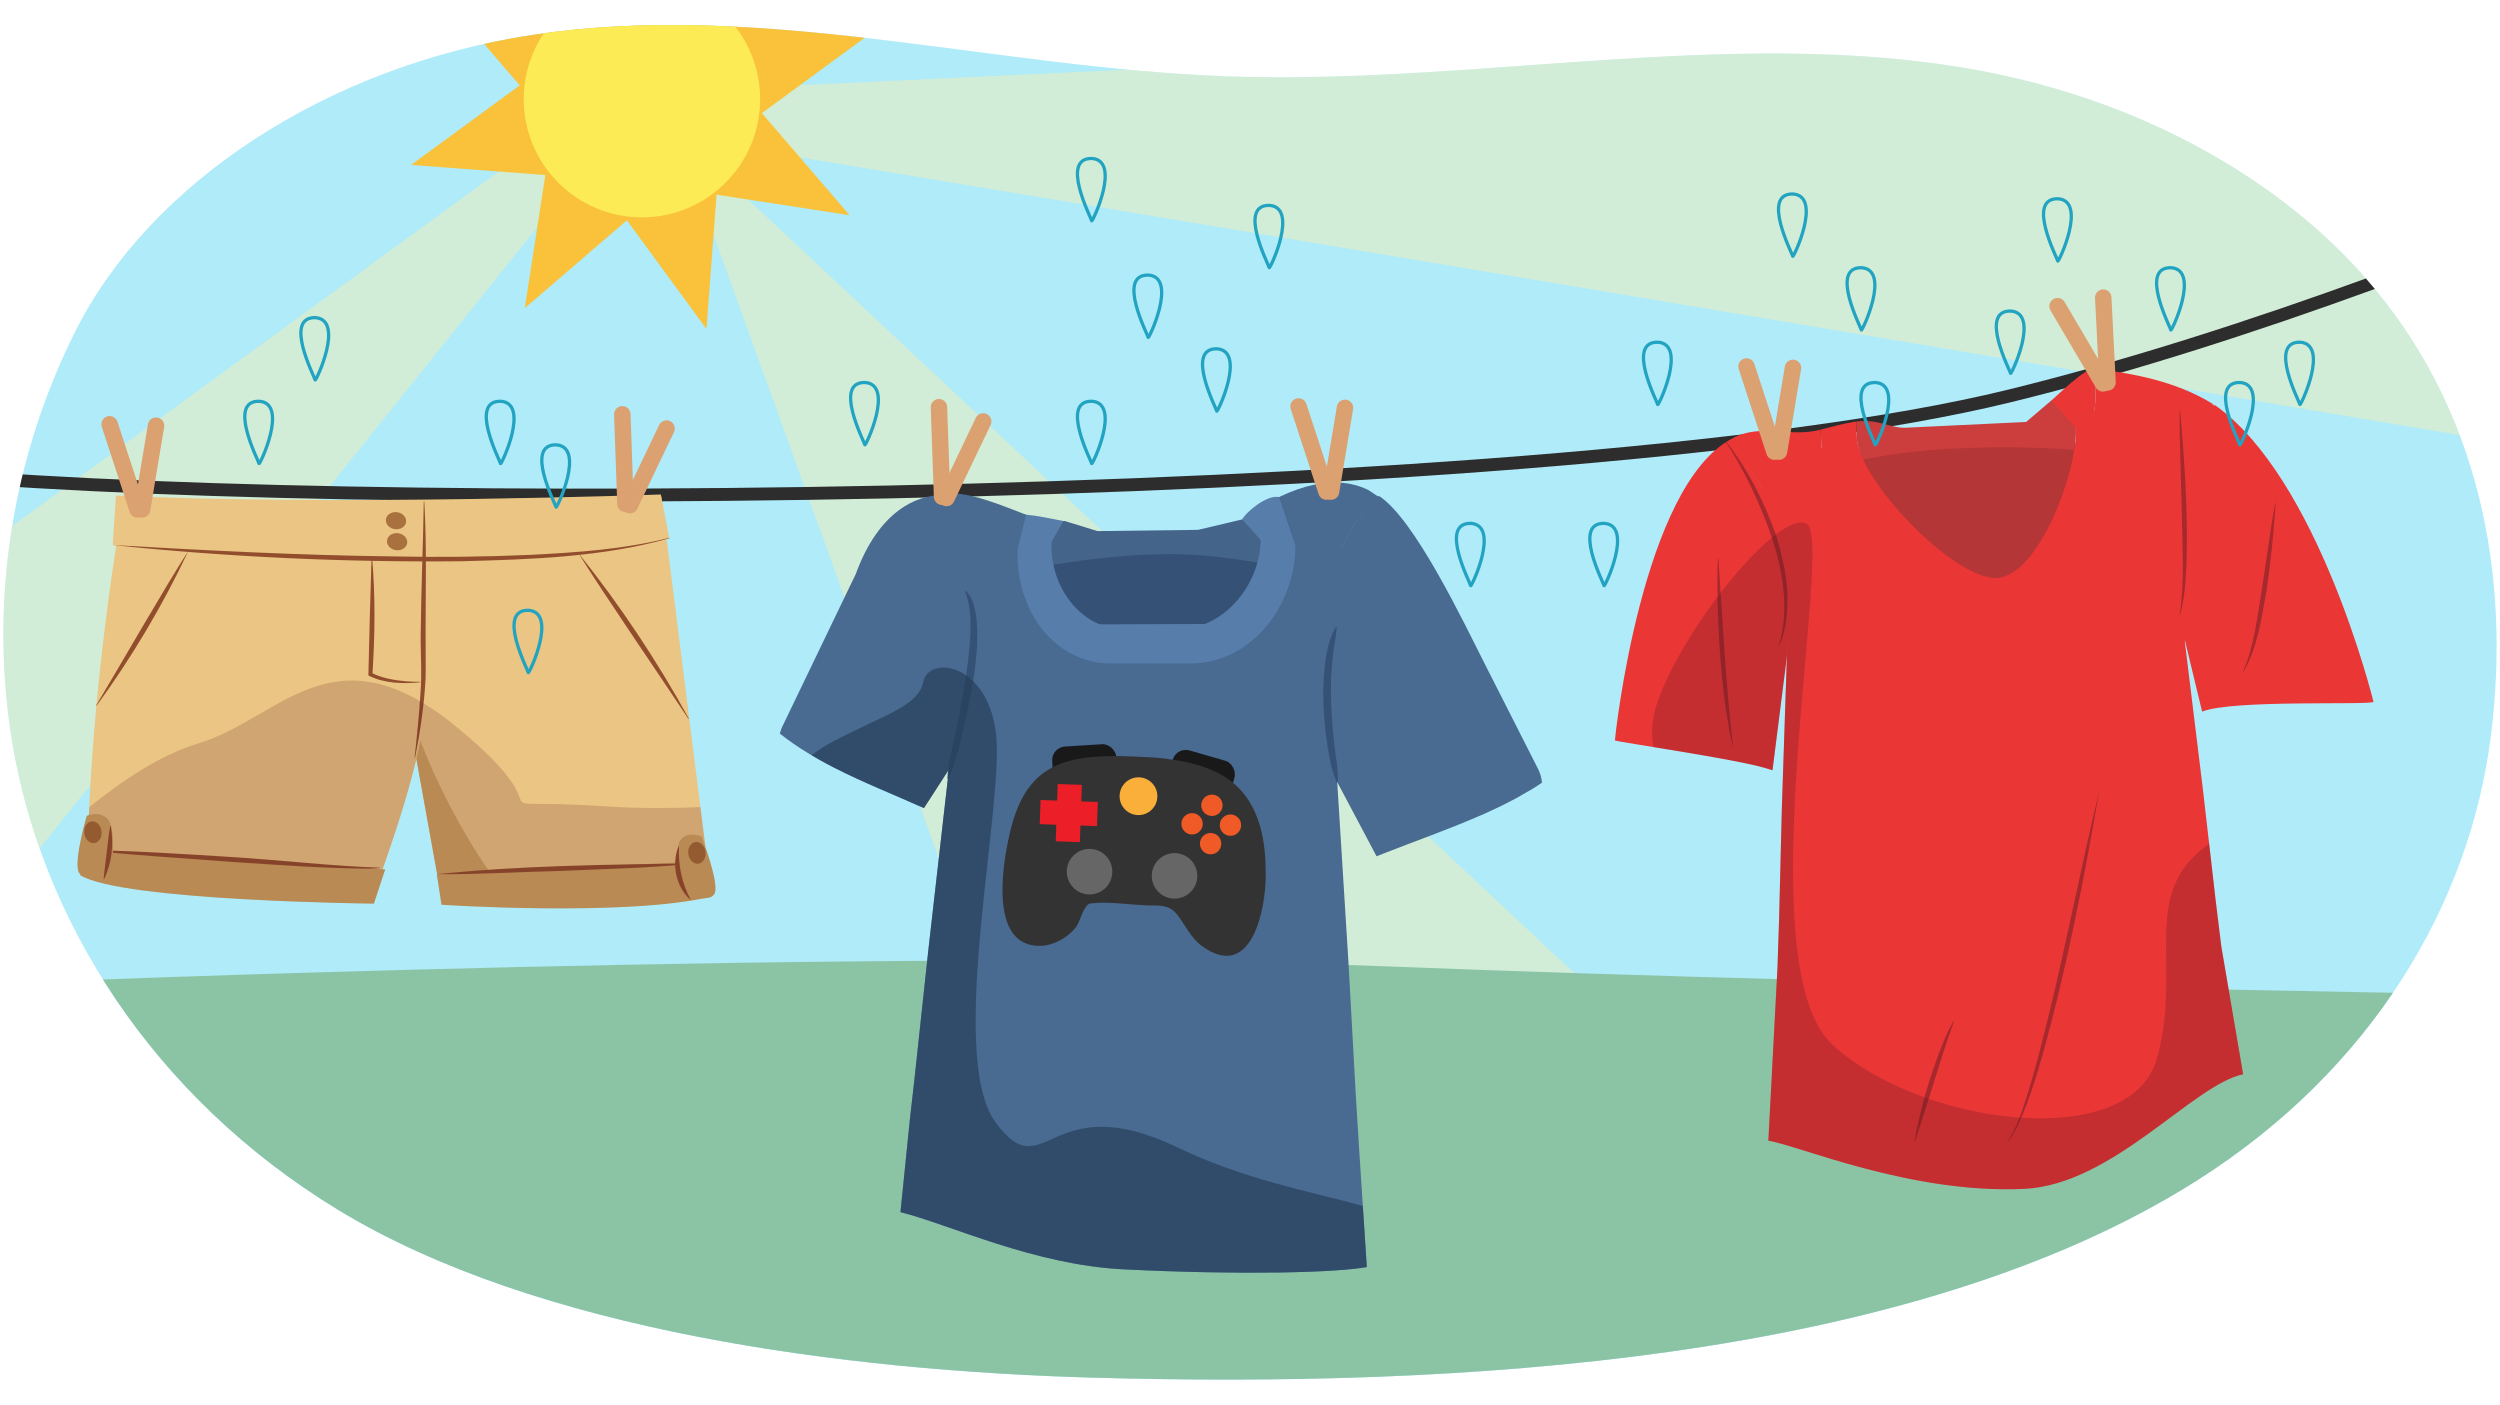<?xml version="1.0" encoding="UTF-8"?><svg id="a" xmlns="http://www.w3.org/2000/svg" width="760" height="427" xmlns:xlink="http://www.w3.org/1999/xlink" viewBox="0 0 760 427"><defs><clipPath id="b"><path d="M1.45,205.866c-2.297-35.601,4.83-71.86,21.365-104.984C45.459,55.521,99.532,20.071,161.705,10.628,231.718-.006,302.054,20.667,373.005,23.207c78.795,2.821,160.172-16.681,235.753-.339,44.687,9.662,84.103,31.874,109.982,61.218,35.261,39.983,44.597,91.013,38.495,139.585-6.45,51.344-36.267,101.425-89.093,135.021-87.979,55.952-227.157,63.147-335.656,60.115-75.761-2.117-169.121-14.144-229.72-51.029C46.141,333.313,12.232,279.221,3.529,224.522c-.985-6.192-1.676-12.417-2.079-18.656Z" fill="none"/></clipPath><clipPath id="c"><polygon points="200.981 150.695 216.354 272.54 134.274 273.421 126.238 228.826 121.889 152.364 200.981 150.695" fill="#eac583"/></clipPath></defs><g clip-path="url(#b)"><rect x="-21.667" y="-7.509" width="797.167" height="439.024" fill="#afebf9"/><polygon points="225.789 59.097 515.854 330.752 330.14 384.703 210.575 53.924 225.789 59.097" fill="#ffefab" opacity=".43"/><path d="M221.861,44.438c12.312,1.453,595.449,99.506,595.449,99.506L790.032,0,167.72,29.465l54.141,14.973Z" fill="#ffefab" opacity=".43"/><polygon points="185.699 41.154 -63.601 352.361 -129.852 257.186 160.991 45.317 185.699 41.154" fill="#ffefab" opacity=".43"/><path d="M5.995,298.717s263.62-10.952,416.951-4.888,373.9,9.095,373.9,9.095l-100.694,165.404L57.892,428.734,5.995,298.717Z" fill="#bbedf9"/><path d="M5.995,298.717s263.62-10.952,416.951-4.888,373.9,9.095,373.9,9.095l-100.694,165.404L57.892,428.734,5.995,298.717Z" fill="#65a060" opacity=".55"/><g><path d="M231.598,34.39l33.024-24.189-40.819-3.073,6.247-40.455-31.036,26.691-24.188-33.023-3.073,40.819-40.455-6.247,26.691,31.036-33.023,24.189,40.819,3.073-6.247,40.455,31.036-26.691,24.189,33.024,3.073-40.819,40.455,6.247-26.691-31.036Z" fill="#f9c23a"/><circle cx="195.148" cy="30.149" r="35.929" fill="#fceb54"/></g><g><path d="M-40.621,141.926c103.11,13.947,508.077,13.598,651.42-21.538C754.142,85.251,934.103-5.955,934.103-5.955" fill="none" stroke="#2d2d2d" stroke-linecap="round" stroke-linejoin="round" stroke-width="3.916"/><g><g><g><path d="M300.323,184.733c-.52-2.285,1.149-15.01,1.25-17.496l18.323-8.265c3.836-.354,.469-.562,3.743-.602l10.011,3.082,30.561-.376,13.435-3.174c4.506-.056,11.924-7.814,18.489-7.327l7.498,6.249c-.042,2.489,5.687,37.55,5.034,39.852-7.722-1.24-55.704,16.29-66.271,16.385-13.291,.12-32.807-29.745-42.074-28.327Z" fill="#45648a"/><path d="M354.53,168.44c11.464-.106,21.398,1.573,29.774,2.917-3.311,11.682-13.288,21.228-24.485,21.259l-19.344,.054c-10.978,.031-20.121-9.249-22.698-20.636,10.043-1.537,22.342-3.461,36.753-3.595Z" fill="#355175"/><path d="M362.115,201.679l-24.43,.01c-9.062,.004-16.818-4.601-21.912-11.815l69.791-.25c-5.837,7.368-14.224,12.052-23.45,12.056Z" fill="#577dab"/><path d="M273.745,368.484l2.881-28.36,1.348-11.855,2.098-19.52,2.071-19.266,1.943-17.069,1.921-16.872,1.899-16.679,.228-2.003,.004-.07s1.003-5.94,1.182-14.419c.102-4.829,3.178-28.463,2.406-34.292-.711-5.373-1.935-10.894-3.936-16.084-2.16-5.603-5.653-6.492-9.953-10.695,.508-.329,1.607-4.93,2.271-5.13,.671-.202-4.089,8.24-3.577,8.236l4.345-12.088c9.773-7.331,28.477,4.533,39.021,6.651l-2.91,6.599c-.107,2.417-1.549,3.961-1.25,6.249,.786,6.015,4.702,8.853,7.864,13.33,5.094,7.214,6.819,9.585,15.881,9.581l22.495-1.666c9.226-.004,10.41-.131,16.246-7.498,3.64-4.595,6.162-5.917,7.382-12.081,.464-2.346-.032-4.194,0-6.665l-7.958-8.92c16.242-11.713,29.283-13.411,38.262-8.976h.004c.161,.095,.326,.216,.489,.319,.894,.57,1.8,1.226,2.701,1.795-4.653,4.2-8.162,9.282-10.83,14.715-2.634,5.364,1.622,34.844,.4,40.411-1.316,5.996-1.96,11.812-2.246,16.818-.51,8.936,.12,15.262,.12,15.262l.111,1.771,1.076,17.26,1.09,17.488,1.104,17.721,1.106,20.029,1.123,20.329,1.151,18.503,2.207,33.836c-9.359,1.721-37.725,2.476-73.74,.713-27.528-1.347-52.825-13.573-68.03-17.412Z" fill="#496a91"/><path d="M362.115,201.679l-24.43,.01c-16.849,.007-29.138-15.851-28.293-34.855l2.541-10.369c3.449,.291,6.766,1.047,11.318,1.91l-3.592,6.407c-.566,13.907,9.29,26.429,21.618,26.389l17.821-.057c12.529-.04,23.914-12.846,24.155-26.99l-5.607-6.224c.6-1.599,7.228-7.649,11.188-6.782l4.983,14.887c-.254,19.435-14.476,35.667-31.702,35.674Z" fill="#577dab"/></g><g><path d="M238.144,220.225l22.005-45.72c7.062-19.274,18.512-24.027,26.52-24.027,20.232,19.764,18.083,38.838,18.083,38.838l-16.67,48.568,13.096-23.625-20.302,31.407c-9.021-4.058-18.416-7.754-27.296-12.291-1.529-.781-3.041-1.589-4.535-2.427-1.172-.658-2.329-1.338-3.473-2.038-1.457-.89-2.89-1.818-4.294-2.787-1.435-.989-2.843-2.018-4.213-3.103,.242-.955,.596-1.897,1.08-2.795Z" fill="#496a91"/><g><path d="M408.265,165.549c-.44,.896-.856,1.801-1.25,2.715,.394-.914,.811-1.818,1.25-2.715Z" fill="#eb3636"/><path d="M407.014,168.265h0c.394-.915,.811-1.82,1.25-2.716l.011-.023c.406-.828,.839-1.645,1.285-2.455,.036-.066,.068-.134,.105-.2l.006,.005c.845-1.52,1.765-3.002,2.762-4.438l-.002-.002c.014-.02,.03-.039,.044-.059,1.917-2.75,4.119-5.33,6.677-7.639,10.783,6.804,25.888,38.606,32.097,50.85l16.304,32.127c.685,1.35,1.079,2.787,1.208,4.222-1.018,.669-2.026,1.354-3.066,1.985-.642,.389-1.305,.74-1.953,1.115-1.018,.589-2.027,1.192-3.063,1.749-.659,.354-1.331,.686-1.996,1.03-.676,.349-1.346,.71-2.029,1.047-.671,.331-1.356,.634-2.031,.956-1.06,.503-2.114,1.017-3.185,1.498-.683,.307-1.381,.58-2.068,.878-9.487,4.122-19.261,7.532-28.621,11.217-.759,.299-1.518,.598-2.272,.901l-11.927-22.496s-8.534-48.675,.464-69.552Z" fill="#496a91"/></g></g></g><path d="M406.407,237.831c-1.73-3.667-2.298-7.671-2.916-11.608-1.203-7.922-1.651-16.005-.721-23.996,.505-3.977,1.206-8.059,3.326-11.575l.272,.095c-.064,1.52-.409,2.951-.567,4.432-1.072,6.273-1.408,12.638-1.113,19.003,.102,3.925,.487,7.845,.907,11.762,.411,3.935,1.254,7.747,1.1,11.86l-.286,.027h0Z" fill="#355175"/><path d="M287.996,236.735c.214-5.031,1.604-9.618,2.556-14.381,1.477-7.096,2.859-14.202,3.748-21.386,.712-7.007,1.645-14.42-.892-21.152l.229-.173c.669,.669,1.233,1.456,1.668,2.307,4.365,9.883-.257,30.312-2.684,40.874-1.146,4.708-2.286,9.514-4.337,13.913h-.288Z" fill="#355175"/><g><rect x="355.511" y="229.447" width="19.536" height="12.726" rx="4.12" ry="4.12" transform="translate(79.821 -92.136) rotate(16.118)" fill="#191919"/><rect x="319.994" y="226.582" width="19.536" height="12.726" rx="4.12" ry="4.12" transform="translate(-13.78 20.848) rotate(-3.547)" fill="#191919"/><path d="M351.394,230.307c14.702,1.471,27.202,5.106,31.724,21.079,1.35,4.769,1.661,9.771,1.662,14.728,.003,10.066-4.179,32.373-19.263,21.565-3.709-2.658-5.077-6.486-7.831-9.853-2.419-2.958-5.466-2.476-9.011-2.597-5.483-.189-11.685-1.259-17.14-.589-2.048,.267-3.223,5.544-4.292,7.005-2.357,3.222-6.691,5.706-10.675,5.881-16.813,.738-11.509-27.278-9-36.565,5.034-18.631,16.484-21.829,36.553-21.003,.525,.022,6.735,.295,7.274,.349Z" fill="#333"/><circle cx="357.063" cy="266.265" r="6.921" fill="#666667"/><circle cx="331.223" cy="264.991" r="6.921" fill="#666667"/><g><circle cx="368.424" cy="244.81" r="3.249" fill="#f05a26"/><circle cx="368.023" cy="256.472" r="3.249" fill="#f05a26"/><circle cx="374.055" cy="250.841" r="3.249" fill="#f05a26"/><circle cx="362.392" cy="250.44" r="3.249" fill="#f05a26"/></g><g><rect x="321.24" y="238.468" width="7.34" height="17.409" transform="translate(8.686 -11.019) rotate(1.969)" fill="#ec1e27"/><rect x="321.24" y="238.468" width="7.34" height="17.409" transform="translate(66.719 563.397) rotate(-88.031)" fill="#ec1e27"/></g><circle cx="346.097" cy="242.048" r="5.741" fill="#faaf3a"/></g></g><g><line x1="404.64" y1="149.441" x2="408.876" y2="123.982" fill="none" stroke="#dba171" stroke-linecap="round" stroke-miterlimit="10" stroke-width="5"/><line x1="394.758" y1="123.558" x2="403.228" y2="149.441" fill="none" stroke="#dba171" stroke-linecap="round" stroke-miterlimit="10" stroke-width="5"/></g><g><line x1="287.75" y1="151.403" x2="298.887" y2="128.121" fill="none" stroke="#dba171" stroke-linecap="round" stroke-miterlimit="10" stroke-width="5"/><line x1="285.441" y1="123.794" x2="286.394" y2="151.011" fill="none" stroke="#dba171" stroke-linecap="round" stroke-miterlimit="10" stroke-width="5"/></g><g><g><g><path d="M594.51,135.155c-11.926,.569-22.471-.017-30.986,3.007,4.207,21.231,15.06,38.076,26.57,37.527l19.051,4.02c11.471-.547,21.646-23.215,23.855-44.641-10.718-2.212-23.394-.633-38.489,.087Z" fill="#b53636"/><path d="M630.369,136.77c.549-2.154,.81-4.413,.7-6.727l-.259-5.425c-4.09-.094-3.688-3.067-7.168-2.901l-7.699,6.562-32.115,1.532-4.424,.211c-4.68,.223-8.382-2.725-15.151-1.88l.242,5.076c.109,2.278,.828,4.456,1.559,6.519,7.907-1.571,17.512-2.872,28.505-3.396,13.915-.664,25.992-.345,35.811,.429Z" fill="#cc3d3d"/><path d="M681.903,326.566l-6.644-38.98-1.799-14.699-1.88-16.39-1.88-16.39-1.799-14.699-1.799-14.699-1.799-14.699-.217-1.776-.003-.062s-.991-5.269-1.087-12.884c-.055-4.358,.19-9.486,1.077-14.836,.821-4.954,2.198-10.094,4.412-14.995,2.402-5.319,2.381-22.214,7.114-26.403-.546-.279-2.827-2.208-3.545-2.356-.726-.15,1.84,.428,1.285,.454l-1.299-.745c-10.495-6.308-22.931-8.861-35.255-10.285l.27,5.651c.107,2.252-.015,4.463-.341,6.61-.855,5.627-9.722,31.628-13.075,35.916-5.365,6.862-5.994,17.107-15.44,17.557l-21.133-3.851c-9.445,.45-15.675-11.536-21.805-17.849-3.83-3.945-6.672-8.88-8.097-14.398-.544-2.106-3.346-3.953-3.454-6.205l-.236-4.949c-9.412,2.529-17.679-2.01-26.557,2.498h-.004c-.158,.095-.319,.212-.478,.315-.874,.563-1.757,1.202-2.637,1.763,4.836,3.52,8.554,7.887,11.434,12.602,2.836,4.643,3.343,19.725,4.76,24.588,1.52,5.219,2.359,10.29,2.811,14.65,.803,7.746,.388,13.238,.388,13.238l-.051,1.53-.49,14.808-.49,14.808-.49,14.808-.409,16.5-.409,16.5-.49,14.808-2.784,52.76c8.832,1.265,43.206,16.277,77.82,14.626,26.911-1.284,51.198-31.617,66.501-34.841Z" fill="#eb3636"/><path d="M599.691,181.301l4.652-.298c17.599-.839,33.553-45.63,32.714-63.229l-.27-5.651c-2.752-.588-12.002,8.75-13.146,9.595l7.427,8.326c.615,12.888-11.169,45.045-24.057,45.66h0c-12.888,.615-41.902-29.597-42.517-42.484l-.242-5.076c-4.054,.646-6.74,1.432-10.776,2.463l.236,4.949c.839,17.599,28.379,46.588,45.979,45.748Z" fill="#eb3636"/></g><g><path d="M673.341,123.153c-22.032,19.498-10.351,72.045-10.351,72.045l1.142-.054-.049-1.021,5.359,22.211c9.072-3.716,50.593-1.909,52.117-2.953-.23-.857-16.875-68.089-48.217-90.228Z" fill="#eb3636"/><g><path d="M535.236,147.599c.474,.776,.925,1.562,1.353,2.356-.428-.794-.88-1.579-1.353-2.356Z" fill="#eb3636"/><path d="M536.59,149.956h0c-.428-.795-.879-1.581-1.353-2.357l-.012-.019c-.438-.718-.902-1.424-1.38-2.125-.039-.057-.074-.117-.113-.174l-.006,.005c-.905-1.314-1.884-2.591-2.94-3.824v-.002c-.013-.017-.03-.034-.045-.051-2.031-2.363-1.643-6.055-4.302-7.991-27.258,14.161-35.466,90.443-35.512,91.666,1.012,.528,36.411,5.593,45.663,8.389,.751,.227,1.502,.454,2.249,.685l4.339-34.267s3.144-31.895-6.588-49.934Z" fill="#eb3636"/></g></g></g><g opacity=".47"><path d="M540.729,196.435c4.762-15.934-1.347-33.333-8.12-47.821-2.395-4.968-5.065-9.812-8.067-14.439-.051-.073,.067-.156,.12-.081,6.853,8.762,11.908,18.904,15.513,29.409,1.946,6.665,3.548,13.728,3.175,20.705-.056,4.189-.832,8.43-2.483,12.272-.027,.084-.169,.047-.138-.045h0Z" fill="#591922"/></g></g><g opacity=".47"><path d="M662.747,124.816c1.379,15.503,2.428,31.079,1.944,46.651-.236,5.112-.557,10.495-1.947,15.432-.009,.039-.048,.062-.087,.053-.043-.013-.063-.054-.051-.096,1.59-10.196,.802-20.639,.663-30.921-.144-5.09-.515-18.365-.622-23.302,.003-2.602-.081-5.199-.044-7.81-.003-.086,.14-.095,.145-.006h0Z" fill="#591922"/></g><g opacity=".47"><path d="M691.788,153.026c-.563,8.735-1.429,17.452-2.708,26.115-1.537,8.533-2.653,17.562-7.116,25.15-.049,.075-.175-.002-.12-.082,3.546-7.961,4.33-16.772,5.801-25.287,.66-4.515,2.268-15.032,2.898-19.415,.392-2.162,.684-4.333,1.102-6.5,.012-.083,.153-.07,.143,.018h0Z" fill="#591922"/></g><g opacity=".47"><path d="M638.189,240.415c-4.697,27.273-10.021,54.463-17.485,81.123-1.269,4.434-2.642,8.841-4.216,13.179-1.62,4.3-3.249,8.698-6.088,12.389-.057,.077-.178-.023-.111-.094,2.573-3.811,4.063-8.202,5.48-12.556,2.877-8.726,5.003-17.691,7.235-26.603,5.081-20.786,10.185-46.876,15.185-67.437h0Z" fill="#591922"/></g><g opacity=".47"><path d="M594.026,310.429c-4.322,11.884-7.791,24.714-11.94,36.653-.026,.083-.169,.045-.137-.047,1.74-9.525,4.433-18.806,7.87-27.847,1.159-3.004,2.422-5.995,4.074-8.817,.035-.077,.17-.029,.133,.058h0Z" fill="#591922"/></g><g opacity=".47"><path d="M522.38,169.642c1.299,18.989,2.219,38.033,4.443,56.941,.016,.088-.132,.114-.144,.021-3.119-13.973-4.044-28.358-4.516-42.636-.073-4.185-.171-10.181,.072-14.317-.007-.089,.142-.103,.145-.008h0Z" fill="#591922"/></g><g><line x1="540.825" y1="137.291" x2="545.06" y2="111.832" fill="none" stroke="#dba171" stroke-linecap="round" stroke-miterlimit="10" stroke-width="5"/><line x1="530.942" y1="111.408" x2="539.413" y2="137.291" fill="none" stroke="#dba171" stroke-linecap="round" stroke-miterlimit="10" stroke-width="5"/></g><g><line x1="640.686" y1="116.258" x2="639.381" y2="90.482" fill="none" stroke="#dba171" stroke-linecap="round" stroke-miterlimit="10" stroke-width="5"/><line x1="625.499" y1="93.086" x2="639.307" y2="116.56" fill="none" stroke="#dba171" stroke-linecap="round" stroke-miterlimit="10" stroke-width="5"/></g><g><g><g><polygon points="200.981 150.695 216.354 272.54 134.274 273.421 126.238 228.826 121.889 152.364 200.981 150.695" fill="#eac583"/><g clip-path="url(#c)"><path d="M126.232,220.818s10.467,32.735,35.22,60.356l-36.838-.058c4.189-6.344-.627-46.676,1.618-60.299Z" fill="#cea35f"/></g></g><path d="M132.803,265.836l1.414,9.209s56.509,3.729,82.137-2.505l-.509-10.892-83.043,4.188Z" fill="#cea35f"/><path d="M37.444,152.544c-6.346,38.056-10.196,74.899-10.926,110.226,30.86,8.262,55.642,14.371,87.507,7.677,0,0,16.469-43.049,15.118-59.078-.255-3.022-2.245-58.811-2.245-58.811l-89.454-.014Z" fill="#eac583"/><path d="M175.787,168.078c12.588,15.722,23.938,32.754,33.638,50.404l-.125,.083c-8.264-12.526-25.777-37.979-33.513-50.487h0Z" fill="#914d2c"/><path d="M25.178,258.027l-.742,8.043c12.685,7.863,89.228,8.635,89.228,8.635l3.425-10.393-91.911-6.286Z" fill="#cea35f"/><path d="M113.103,169.367c1.067,11.947,.866,24.043,.098,36l-.617-1.017c3.352,1.817,7.406,2.482,11.244,2.801,1.323,.08,2.659,.128,3.997,.111l.021,.149c-5.268,.532-11.142,.385-15.861-2.074,.2-10.418,.668-25.409,.967-35.973l.15,.004h0Z" fill="#914d2c"/><path d="M34.278,165.769c64.693,4.895,122.962,7.107,169.167-2.201l-2.567-13.25s-98.999,3.587-165.631,.308l-.969,15.143Z" fill="#eac583"/><ellipse cx="120.719" cy="164.677" rx="2.598" ry="3.089" transform="translate(-58.994 261.603) rotate(-82.096)" fill="#752f08" opacity=".56"/><ellipse cx="120.387" cy="158.288" rx="2.598" ry="3.089" transform="translate(-52.952 255.764) rotate(-82.096)" fill="#752f08" opacity=".56"/><path d="M128.979,152.426c.749,12.727,.427,26.204,.397,38.984-.038,4.916,.103,9.721,.014,14.639-.416,8.158-1.61,16.245-3.201,24.245l-.149-.017c.717-6.455,1.354-12.923,1.776-19.403,.528-6.487-.062-12.982,.099-19.476,.076-6.499,.247-12.994,.43-19.489,.174-6.495,.401-12.989,.483-19.484h.15Z" fill="#914d2c"/><path d="M57.32,167.379c-7.754,16.494-17.224,32.435-27.965,47.159l-.129-.077c6.988-11.629,20.892-35.935,28.094-47.082h0Z" fill="#914d2c"/><path d="M132.801,265.761c25.357-2.646,51.463-2.907,76.931-3.28l.023,.148c-12.58,1.258-25.843,1.519-38.456,2.104-12.733,.295-26.041,1.13-38.497,1.029h0Z" fill="#914d2c"/><path d="M207.4,271.779s9.152,3.291,10.005-.652-4.14-16.839-4.14-16.839c0,0-4.351-1.911-6.504,1.217s.639,16.273,.639,16.273Z" fill="#cea35f"/><path d="M26.324,258.433c14.425,.175,30.171,1.236,44.592,2.129,13.085,.818,31.548,2.841,44.464,3.192l.023,.148c-.931,.055-1.863,.15-2.794,.17-13.949-.034-27.882-1.146-41.797-2.016-14.729-1.198-30.085-1.978-44.488-3.624h0Z" fill="#914d2c"/><ellipse cx="211.863" cy="259.255" rx="2.637" ry="3.327" transform="translate(-33.58 31.534) rotate(-7.889)" fill="#752f08" opacity=".49"/><path d="M209.816,273.485c-4.335-3.901-5.726-10.802-3.558-16.165l.15,.011c-.273,5.525,.853,11.215,3.534,16.074l-.127,.08h0Z" fill="#914d2c"/><path d="M33.881,265.588s-8.85,3.172-10.072-.784,2.569-16.794,2.569-16.794c0,0,4.175-1.855,6.622,1.303,2.447,3.159,.881,16.275,.881,16.275Z" fill="#cea35f"/><path d="M31.491,267.186c.322-3.428,.829-6.582,1.182-9.958,.275-2.058,.392-3.955,.852-6.077l.148-.024c.921,5.415,.408,11.17-2.05,16.131l-.132-.072h0Z" fill="#914d2c"/><ellipse cx="28.247" cy="252.997" rx="2.637" ry="3.327" transform="translate(-34.458 6.272) rotate(-7.889)" fill="#752f08" opacity=".49"/></g><path d="M34.285,165.695c28.237,1.634,56.516,3.103,84.795,3.447,14.13,.304,28.264,.153,42.369-.474,14.081-.736,28.263-1.661,41.973-5.171l.044,.143c-20.494,5.759-42.011,6.419-63.17,6.979-35.273,.36-71.213-1.288-106.011-4.924h0Z" fill="#914d2c"/></g><g><line x1="191.494" y1="153.567" x2="202.631" y2="130.284" fill="none" stroke="#dba171" stroke-linecap="round" stroke-miterlimit="10" stroke-width="5"/><line x1="189.185" y1="125.957" x2="190.138" y2="153.175" fill="none" stroke="#dba171" stroke-linecap="round" stroke-miterlimit="10" stroke-width="5"/></g><g><line x1="43.205" y1="154.867" x2="47.44" y2="129.408" fill="none" stroke="#dba171" stroke-linecap="round" stroke-miterlimit="10" stroke-width="5"/><line x1="33.322" y1="128.984" x2="41.793" y2="154.867" fill="none" stroke="#dba171" stroke-linecap="round" stroke-miterlimit="10" stroke-width="5"/></g><g><path d="M467.554,233.715l-16.304-32.127c-6.209-12.244-21.314-44.046-32.097-50.85-.071,.064-.135,.133-.205,.197-.85-.545-1.704-1.155-2.546-1.692-.162-.104-.327-.224-.489-.319h-.004c-6.811-3.364-15.962-3.194-27.073,2.196h0c-3.96-.868-10.588,5.182-11.188,6.781l-13.435,3.174-30.561,.376-10.011-3.082c-.147,.002-.266,.004-.388,.007h0c-4.552-.863-7.869-1.619-11.318-1.91h0c-8.987-3.381-19.976-8.291-27.712-5.839-7.764,.925-17.702,6.494-24.072,23.879l-22.005,45.72c-.483,.898-.838,1.84-1.08,2.795,1.37,1.084,2.778,2.113,4.213,3.103,1.405,.969,2.837,1.897,4.294,2.787,.375,.229,.76,.443,1.138,.667,2.033-1.533,4.274-2.984,6.733-4.272,15.916-8.337,25.768-10.61,27.284-18.189,1.516-7.579,18.947-6.063,21.979,15.158,3.032,21.221-15.158,98.526,0,118.99,15.158,20.463,15.916-11.368,55.326,7.579,20.609,9.908,40.439,13.357,56.272,17.769l-.996-15.264-1.151-18.503-1.123-20.329-1.106-20.029-1.104-17.721-1.09-17.489-1.076-17.26-.111-1.771s-.03-.313-.071-.869c.048,.284,.075,.441,.075,.441l11.927,22.496c.754-.303,1.513-.602,2.272-.901,9.359-3.685,19.134-7.095,28.621-11.217,.687-.298,1.385-.572,2.068-.878,1.071-.48,2.125-.994,3.185-1.498,.676-.321,1.361-.625,2.031-.956,.683-.337,1.353-.698,2.029-1.047,.665-.344,1.336-.675,1.996-1.03,1.035-.557,2.045-1.16,3.063-1.749,.649-.375,1.312-.726,1.953-1.115,1.04-.631,2.048-1.316,3.066-1.985-.13-1.436-.524-2.872-1.208-4.222Z" fill="none"/><path d="M302.705,341.263c-15.158-20.463,3.032-97.768,0-118.99-3.032-21.221-20.463-22.737-21.979-15.158-1.516,7.579-11.368,9.853-27.284,18.189-2.459,1.288-4.7,2.74-6.733,4.272,.775,.462,1.547,.928,2.335,1.37,1.493,.838,3.006,1.646,4.535,2.427,8.88,4.537,18.275,8.233,27.296,12.291l7.668-11.863c-.223,1.9-.406,2.99-.406,2.99l-.004,.07-.228,2.003-1.899,16.679-1.921,16.872-1.943,17.069-2.071,19.266-2.098,19.52-1.348,11.855-2.881,28.359c15.205,3.838,40.502,16.065,68.03,17.412,36.014,1.762,64.381,1.007,73.74-.713l-1.211-18.571c-15.833-4.412-35.663-7.861-56.272-17.769-39.411-18.947-40.168,12.884-55.326-7.579Z" fill="#233c56" opacity=".63"/></g></g></g><g><path d="M349.045,102.556c.147,.672,9.095-18.229,.11-18.93-9.823-.281-.32,17.97-.11,18.93Z" fill="none" stroke="#21a3c1" stroke-linecap="round" stroke-linejoin="round"/><path d="M331.873,67.107c.147,.672,9.095-18.229,.11-18.93-9.823-.281-.32,17.97-.11,18.93Z" fill="none" stroke="#21a3c1" stroke-linecap="round" stroke-linejoin="round"/><path d="M331.873,140.917c.147,.672,9.095-18.229,.11-18.93-9.823-.281-.32,17.97-.11,18.93Z" fill="none" stroke="#21a3c1" stroke-linecap="round" stroke-linejoin="round"/><path d="M262.916,135.215c.147,.672,9.095-18.229,.11-18.93-9.823-.281-.32,17.97-.11,18.93Z" fill="none" stroke="#21a3c1" stroke-linecap="round" stroke-linejoin="round"/><path d="M369.897,124.972c.147,.672,9.095-18.229,.11-18.93-9.823-.281-.32,17.97-.11,18.93Z" fill="none" stroke="#21a3c1" stroke-linecap="round" stroke-linejoin="round"/><path d="M385.849,81.367c.147,.672,9.095-18.229,.11-18.93-9.823-.281-.32,17.97-.11,18.93Z" fill="none" stroke="#21a3c1" stroke-linecap="round" stroke-linejoin="round"/><path d="M78.747,140.917c.147,.672,9.095-18.229,.11-18.93-9.823-.281-.32,17.97-.11,18.93Z" fill="none" stroke="#21a3c1" stroke-linecap="round" stroke-linejoin="round"/><path d="M160.6,204.463c.147,.672,9.095-18.229,.11-18.93-9.823-.281-.32,17.97-.11,18.93Z" fill="none" stroke="#21a3c1" stroke-linecap="round" stroke-linejoin="round"/><path d="M95.8,115.496c.147,.672,9.095-18.229,.11-18.93-9.823-.281-.32,17.97-.11,18.93Z" fill="none" stroke="#21a3c1" stroke-linecap="round" stroke-linejoin="round"/><path d="M152.161,140.917c.147,.672,9.095-18.229,.11-18.93-9.823-.281-.32,17.97-.11,18.93Z" fill="none" stroke="#21a3c1" stroke-linecap="round" stroke-linejoin="round"/><path d="M169.039,154.166c.147,.672,9.095-18.229,.11-18.93-9.823-.281-.32,17.97-.11,18.93Z" fill="none" stroke="#21a3c1" stroke-linecap="round" stroke-linejoin="round"/><path d="M447.084,178.034c.147,.672,9.095-18.229,.11-18.93-9.823-.281-.32,17.97-.11,18.93Z" fill="none" stroke="#21a3c1" stroke-linecap="round" stroke-linejoin="round"/></g><g><path d="M544.996,77.903c.147,.672,9.095-18.229,.11-18.93-9.823-.281-.32,17.97-.11,18.93Z" fill="none" stroke="#21a3c1" stroke-linecap="round" stroke-linejoin="round"/><path d="M680.907,135.215c.147,.672,9.095-18.229,.11-18.93-9.823-.281-.32,17.97-.11,18.93Z" fill="none" stroke="#21a3c1" stroke-linecap="round" stroke-linejoin="round"/><path d="M625.567,79.358c.147,.672,9.095-18.229,.11-18.93-9.823-.281-.32,17.97-.11,18.93Z" fill="none" stroke="#21a3c1" stroke-linecap="round" stroke-linejoin="round"/><path d="M611.21,113.487c.147,.672,9.095-18.229,.11-18.93-9.823-.281-.32,17.97-.11,18.93Z" fill="none" stroke="#21a3c1" stroke-linecap="round" stroke-linejoin="round"/><path d="M503.946,122.963c.147,.672,9.095-18.229,.11-18.93-9.823-.281-.32,17.97-.11,18.93Z" fill="none" stroke="#21a3c1" stroke-linecap="round" stroke-linejoin="round"/><path d="M570.068,135.215c.147,.672,9.095-18.229,.11-18.93-9.823-.281-.32,17.97-.11,18.93Z" fill="none" stroke="#21a3c1" stroke-linecap="round" stroke-linejoin="round"/><path d="M659.936,100.318c.147,.672,9.095-18.229,.11-18.93-9.823-.281-.32,17.97-.11,18.93Z" fill="none" stroke="#21a3c1" stroke-linecap="round" stroke-linejoin="round"/><path d="M699.17,122.963c.147,.672,9.095-18.229,.11-18.93-9.823-.281-.32,17.97-.11,18.93Z" fill="none" stroke="#21a3c1" stroke-linecap="round" stroke-linejoin="round"/><path d="M565.848,100.318c.147,.672,9.095-18.229,.11-18.93-9.823-.281-.32,17.97-.11,18.93Z" fill="none" stroke="#21a3c1" stroke-linecap="round" stroke-linejoin="round"/><path d="M487.635,178.034c.147,.672,9.095-18.229,.11-18.93-9.823-.281-.32,17.97-.11,18.93Z" fill="none" stroke="#21a3c1" stroke-linecap="round" stroke-linejoin="round"/></g><g><path d="M636.958,122.301c.095-1.077,.139-2.167,.128-3.268,.004,1.019-.038,2.11-.128,3.268Z" fill="none"/><path d="M631.063,132.049c-.039,.887-.133,1.761-.272,2.624,.022,.003,.045,.006,.067,.009,.105-.926,.174-1.805,.205-2.633Z" fill="none"/><path d="M503.834,213.5c7.661-22.216,36.268-58.162,45.27-54.399,9.001,3.762-18.776,133.612,7.865,158.373s90.408,32.969,98.635,4.547c8.228-28.421-5.831-50.332,15.978-65.524l-1.88-16.39-1.799-14.699-1.799-14.699-1.799-14.699-.217-1.776-.002-.042v-.02h0l-.002-.05,5.359,22.211c2.871-1.176,8.994-1.798,16.069-2.134,2.602-6.554,7.627-13.08,17.767-19.195,3.909-2.357,7.606-3.986,11.079-5.016-7.708-21.839-21.517-53.062-41.016-66.836-.059,.052-.115,.108-.173,.161-.419-.286-.789-.508-1.032-.584,.228,.058,.597,.152,.882,.237l-.976-.56c-10.495-6.308-22.931-8.861-35.255-10.285l.27,5.651v0l-.27-5.651c-2.752-.588-12.002,8.75-13.146,9.594l-7.699,6.562-32.115,1.532-4.424,.211c-4.68,.223-8.382-2.725-15.151-1.88-4.054,.646-6.74,1.432-10.776,2.463h0c-9.412,2.529-17.679-2.01-26.557,2.498h-.003c-.158,.095-.319,.212-.478,.315-.565,.294-1.12,.624-1.669,.97-.103-.156-.168-.252-.168-.252l.08,.308c-25.854,16.442-33.711,89.444-33.756,90.64,.365,.19,5.212,.973,11.683,2.024-.699-4.213-.448-8.758,1.225-13.607Zm133.251-94.467c.011,1.101-.033,2.191-.128,3.268,.09-1.158,.132-2.249,.128-3.268Zm-6.022,13.016c-.031,.828-.1,1.707-.205,2.633-.022-.003-.045-.006-.067-.009,.139-.863,.233-1.737,.272-2.624Z" fill="none"/><path d="M655.604,322.021c-8.228,28.421-71.995,20.213-98.635-4.547s1.137-154.61-7.865-158.373c-9.001-3.762-37.609,32.183-45.27,54.399-1.672,4.85-1.924,9.394-1.225,13.607,11.471,1.864,28.065,4.577,33.98,6.365,.751,.227,1.502,.454,2.249,.685l4.339-34.267s.034-.356,.084-.984c-.03,.867-.066,1.353-.066,1.353l-.051,1.53-.49,14.808-.49,14.808-.49,14.808-.409,16.5-.409,16.5-.49,14.808-2.784,52.76c8.832,1.266,43.206,16.277,77.82,14.626,26.911-1.283,51.198-31.617,66.501-34.841l-6.644-38.98-1.799-14.699-1.88-16.391c-21.808,15.192-7.75,37.103-15.978,65.524Z" fill="#591922" opacity=".26"/></g><g><path d="M27.136,245.398c9.657-7.851,21.601-15.951,33.032-19.364,25.011-7.466,40.926-35.887,78.442-5.193,37.516,30.695,0,21.286,45.474,24.285,11.109,.733,20.715,.553,28.839,.219l-10.281-81.488c.274-.075,.551-.141,.825-.219l-.022-.072-2.407-12.426-.056-.447h-.03l-.073-.377s-98.999,3.587-165.631,.308l-.969,15.143c.35,.026,.696,.052,1.045,.078-2.496,16.386-4.507,32.536-5.985,48.428l-.112,.186,.089,.052c-.965,10.411-1.688,20.704-2.179,30.885Z" fill="none"/><path d="M184.084,245.127c-45.474-2.999-7.958,6.41-45.474-24.285-37.516-30.695-53.432-2.274-78.442,5.193-11.431,3.412-23.375,11.513-33.032,19.364-.038,.795-.086,1.594-.121,2.387-.394,.118-.636,.224-.636,.224,0,0-3.792,12.838-2.569,16.794,.131,.424,.364,.751,.65,1.024l-.022,.242c12.685,7.863,89.228,8.635,89.228,8.635l3.425-10.393-.794-.054c2.752-7.7,7.379-21.323,10.287-33.52l6.31,35.015c-.03,.003-.061,.005-.092,.008,.031,0,.062,0,.093,0l.013,.07-.104,.005,1.414,9.209s53.275,3.515,79.828-1.989c.878-.017,1.675-.166,2.283-.511l.026-.006v-.01c.522-.304,.909-.746,1.051-1.403,.401-1.854-.491-5.689-1.548-9.231l-.012-.247-.062,.003c-.441-1.461-.904-2.859-1.313-4.04l-1.548-12.265c-8.124,.334-17.729,.514-28.839-.219Z" fill="#591922" opacity=".18"/></g></svg>